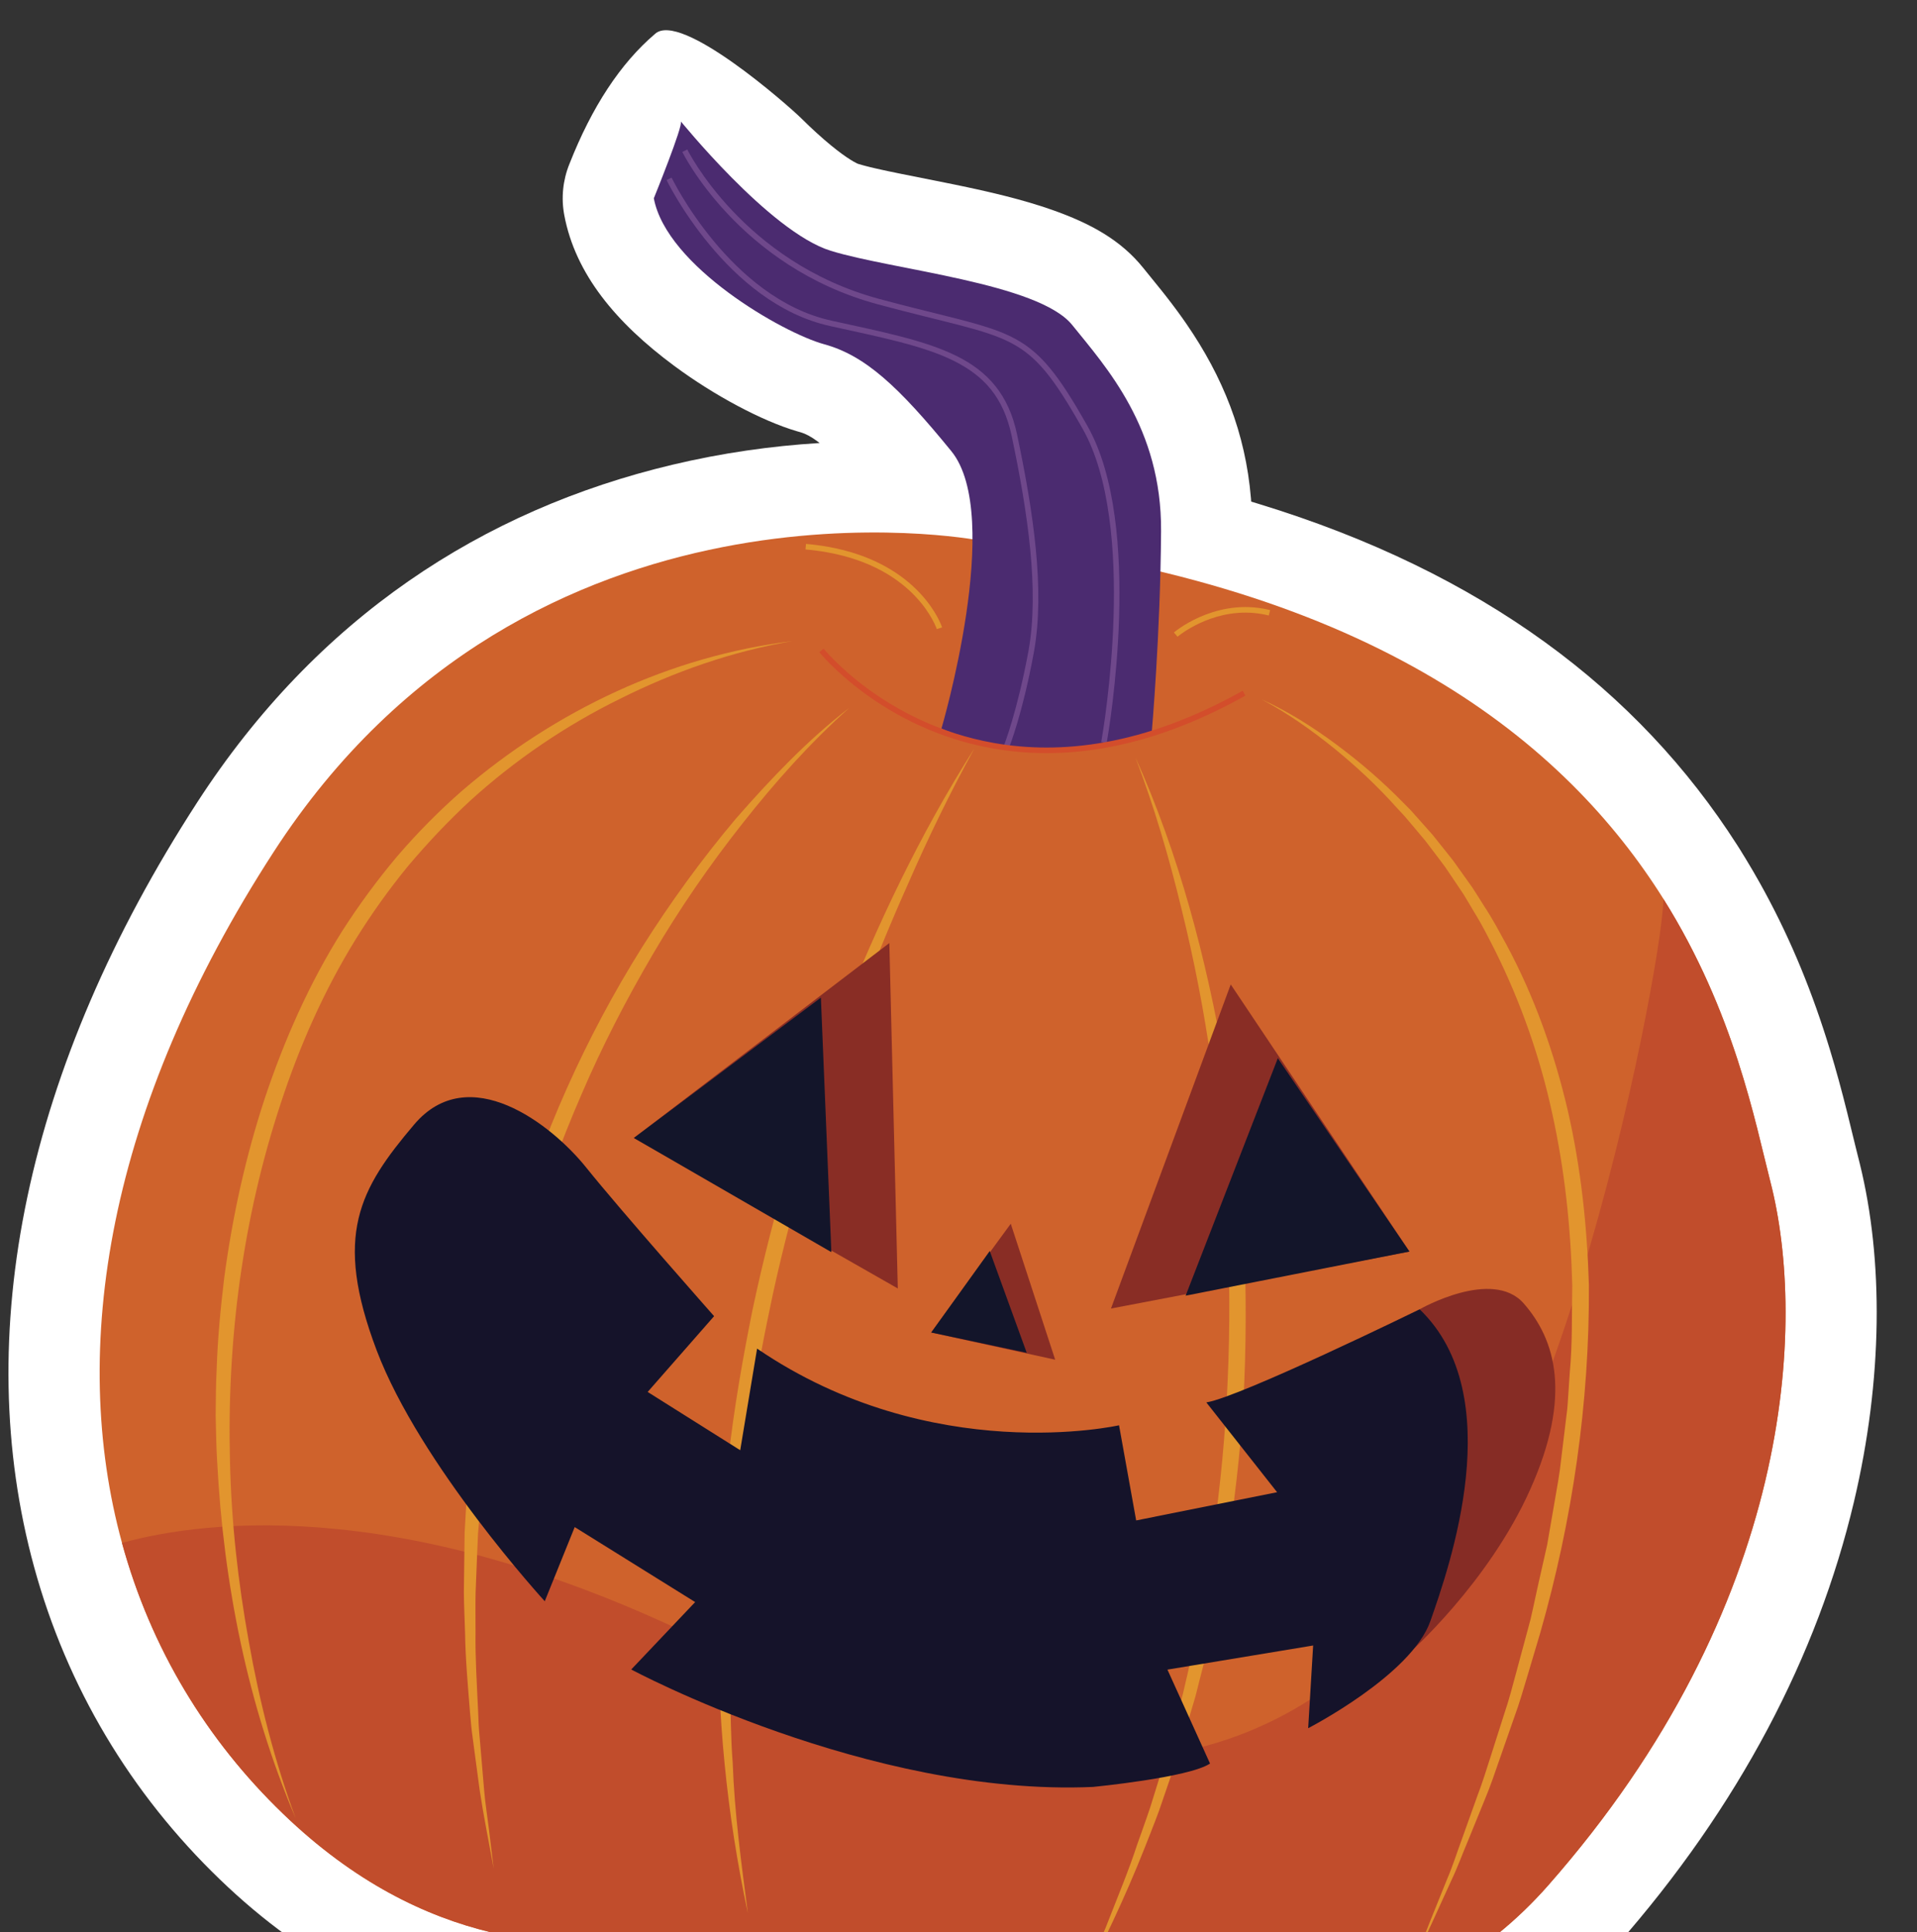 <?xml version="1.0" encoding="UTF-8"?>
<svg width="263px" height="265px" viewBox="0 0 263 265" version="1.1" xmlns="http://www.w3.org/2000/svg" xmlns:xlink="http://www.w3.org/1999/xlink">
    <rect x="0" y="0" width="263" height="265" fill="#333333" stroke="none"/>
    <title>decoration-24</title>
    <g id="decoration-24" stroke="none" stroke-width="1" fill="none" fill-rule="evenodd">
        <g id="Group" transform="translate(7, 13)">
            <g id="Halloween/Stuffs/Pumpkin" transform="translate(128.5, 138) rotate(10) translate(-128.5, -138) ">
                <path d="M58.133,1.812 C54.173,6.612 51.354,13.145 49.676,21.412 C49.173,23.757 49.355,26.197 50.201,28.442 C53.099,36.133 59.75,41.739 68.628,46.174 C74.752,49.234 81.82,51.531 86.757,52.086 L87.326,52.145 C88.022,52.227 88.816,52.474 89.806,52.972 L90.128,53.139 L90.098,53.146 C83.662,54.693 77.178,56.808 70.764,59.578 C46.158,70.206 26.364,88.706 14.607,116.475 C-2.337,156.481 -3.34,193.852 10.769,223.676 C18.06,239.096 29.197,251.966 43.313,261.458 C57.046,270.698 70.933,274.806 85.018,274.75 L85.605,274.745 C92.957,274.65 99.53,273.541 107.136,271.502 L108.432,271.148 L115.134,269.242 L115.762,269.075 L116.671,268.849 L117.117,268.747 L117.159,268.76 C117.458,268.845 117.764,268.931 118.077,269.016 L119.04,269.27 L120.047,269.521 C120.561,269.647 121.09,269.771 121.634,269.894 L122.742,270.137 L123.887,270.377 L125.068,270.612 L126.282,270.842 C126.487,270.88 126.694,270.918 126.901,270.955 L128.163,271.176 L129.455,271.392 C129.673,271.427 129.891,271.462 130.111,271.496 L131.444,271.701 C131.668,271.735 131.893,271.768 132.12,271.8 L133.489,271.993 L134.882,272.178 L136.295,272.354 L137.727,272.52 C138.448,272.6 139.175,272.677 139.908,272.75 L141.38,272.891 L142.865,273.02 C143.114,273.041 143.363,273.061 143.612,273.08 L145.114,273.192 C145.616,273.227 146.12,273.26 146.624,273.291 L148.142,273.377 C150.929,273.523 153.742,273.601 156.533,273.597 L157.843,273.589 C172.358,273.436 185.937,271.218 198.075,266.419 C213.067,260.493 225.222,250.849 233.561,237.169 C246.878,215.337 253.828,193.083 255.089,171.601 C256.108,154.242 253.293,138.061 247.852,125.756 L246.838,123.478 L244.928,119.142 C243.607,116.179 242.396,113.607 241.057,110.977 C237.443,103.879 233.379,97.363 228.431,91.151 L227.626,90.153 C226.814,89.158 225.982,88.178 225.131,87.211 L224.536,86.544 L224.514,86.517 C224.433,86.423 224.352,86.33 224.269,86.238 L223.695,85.609 C206.587,67.003 182.797,54.82 150.924,50.905 L149.833,50.774 L149.717,50.321 C147.432,41.642 143.03,34.592 136.858,28.316 C135.778,27.218 134.679,26.176 133.458,25.077 L132.639,24.348 L129.677,21.774 C126.029,18.585 121.582,17.025 115.916,16.097 C113.871,15.762 111.707,15.521 109.277,15.345 L108.04,15.262 L106.755,15.189 L105.417,15.126 L104.024,15.07 L102.376,15.017 L99.701,14.95 L94.789,14.842 L92.917,14.787 L91.875,14.747 L90.973,14.704 L90.376,14.669 L89.668,14.616 L89.194,14.572 L88.629,14.508 L88.487,14.468 C88.347,14.429 88.184,14.376 87.999,14.309 L87.603,14.158 C86.763,13.822 85.745,13.323 84.6,12.679 C83.156,11.868 81.573,10.864 79.906,9.711 C77.912,8.331 61,-2 58.133,1.812 Z" id="Sticker" fill="#FFFFFF" fill-rule="nonzero"></path>
                <g id="Group" transform="translate(13.477, 13)">
                    <path d="M209.411,217.663 C182.78,261.347 113.921,245.958 105.871,243.363 C103.081,242.465 98.081,244.327 91.301,246.19 C78.491,249.713 59.331,253.237 36.811,238.085 C24.701,229.942 14.99,218.864 8.591,205.331 C-3.209,180.388 -3.76,147.072 12.641,108.348 C37.931,48.612 100.391,49.491 100.391,49.491 C155.221,46.034 184.761,63.093 201.521,81.623 L201.521,81.63 C213.821,95.243 219.241,109.65 222.711,117.295 C230.921,135.359 236.061,173.971 209.411,217.663" id="Fill-303" fill="#CF622C"></path>
                    <path d="M209.411,217.663 C182.78,261.347 113.921,245.958 105.871,243.363 C103.081,242.465 98.081,244.327 91.301,246.19 C78.491,249.713 59.331,253.237 36.811,238.085 C24.701,229.942 14.99,218.864 8.591,205.331 C19.431,200.189 46.841,191.658 92.711,205.714 C153.861,224.451 175.641,201.334 188.791,176.52 C194.061,166.571 197.351,150.773 199.331,134.85 C202.301,111.046 202.301,86.972 201.541,81.814 L201.521,81.63 C213.821,95.243 219.241,109.65 222.711,117.295 C230.921,135.359 236.061,173.971 209.411,217.663" id="Fill-304" fill="#C14D2C"></path>
                    <path d="M178.351,142.862 C178.351,142.862 187.201,135.489 192.291,139.603 C197.391,143.717 201.031,150.819 197.591,164.535 C194.16,178.251 185.051,189.643 185.051,189.643 L178.351,142.862" id="Fill-305" fill="#862C25"></path>
                    <path d="M126.821,75.107 C135.011,87.155 141.151,100.523 146.11,114.238 C148.601,121.101 150.641,128.124 152.391,135.216 C154.091,142.324 155.401,149.522 156.381,156.763 C157.371,164.008 157.831,171.314 158.041,178.617 L158.091,184.097 C158.081,185.923 157.991,187.749 157.951,189.576 C157.921,193.231 157.521,196.867 157.28,200.509 L156.351,208.668 L155.941,211.373 L155.091,216.779 C154.771,218.574 154.391,220.36 154.031,222.147 C152.571,229.289 150.621,236.319 148.401,243.242 L149.671,237.938 C150.101,236.171 150.581,234.423 150.911,232.634 C151.621,229.072 152.421,225.534 152.931,221.94 C153.221,220.148 153.551,218.367 153.811,216.575 L154.501,211.182 L154.831,208.487 L155.071,205.78 L155.531,200.369 C156.401,185.92 156.041,171.4 154.111,157.062 C153.181,149.891 151.89,142.767 150.291,135.713 C148.671,128.659 146.671,121.697 144.441,114.807 C142.191,107.927 139.611,101.144 136.671,94.517 C133.771,87.868 130.55,81.349 126.821,75.107" id="Fill-306" fill="#E2952E"></path>
                    <path d="M104.841,77.701 C102.61,84.252 100.711,90.9 99.091,97.613 C97.411,104.31 95.971,111.062 94.801,117.859 C93.651,124.658 92.64,131.481 91.941,138.336 C91.241,145.188 90.691,152.06 90.521,158.945 C90.081,172.707 90.721,186.506 92.571,200.16 L92.901,202.722 L93.321,205.271 L94.171,210.37 C94.89,213.74 95.471,217.146 96.341,220.484 C97.781,227.24 99.891,233.821 101.971,240.424 C96.761,227.602 92.99,214.144 90.831,200.419 L90.021,195.273 L89.411,190.096 C89.181,188.373 89.061,186.639 88.911,184.909 C88.781,183.176 88.581,181.447 88.521,179.712 C88.081,172.773 88.061,165.816 88.231,158.872 C88.711,144.984 90.311,131.137 93.071,117.533 C95.871,103.948 99.53,90.502 104.841,77.701" id="Fill-307" fill="#E2952E"></path>
                    <path d="M86.971,75.199 C82.481,80.899 78.661,87.08 75.251,93.444 C71.821,99.809 68.821,106.392 66.301,113.149 C63.791,119.91 61.631,126.801 59.99,133.815 C58.311,140.82 57.031,147.925 56.321,155.094 C55.561,162.253 55.131,169.462 55.311,176.669 L55.321,179.372 L55.451,182.071 L55.721,187.474 L56.231,192.859 L56.471,195.556 L56.821,198.239 L57.551,203.606 C57.821,205.39 58.171,207.161 58.481,208.941 C59.061,212.513 59.921,216.022 60.711,219.552 C60.911,220.434 61.081,221.325 61.311,222.199 L62.011,224.822 L63.401,230.072 C63.861,231.824 64.461,233.534 64.991,235.268 L66.571,240.474 C65.311,237.077 63.981,233.692 62.821,230.251 L61.171,225.057 L60.351,222.458 C60.081,221.591 59.871,220.705 59.621,219.829 C58.711,216.311 57.751,212.799 57.071,209.222 C56.701,207.439 56.291,205.664 55.961,203.873 L54.641,195.784 L54.321,193.069 L53.721,187.633 L53.361,182.176 L53.201,179.444 L53.141,176.709 C52.901,169.413 53.311,162.106 54.041,154.846 C55.601,140.327 59.181,126.023 64.661,112.509 C67.421,105.758 70.621,99.195 74.271,92.896 C78.041,86.676 82.071,80.575 86.971,75.199" id="Fill-308" fill="#E2952E"></path>
                    <path d="M99.911,75.816 C99.911,75.816 103.331,45.593 94.631,38.094 C85.941,30.595 80.701,27.225 74.891,26.687 C69.091,26.149 51.771,19.924 48.421,11.034 C48.421,11.034 50.691,0.453 50.24,0.011 C49.791,-0.431 64.791,12.806 73.581,13.91 C82.36,15.014 102.421,13.331 107.971,18.183 C113.521,23.037 122.511,29.938 124.881,43.894 C127.251,57.85 128.421,71.373 128.421,71.373 C128.421,71.373 115.561,79.529 99.911,75.816" id="Fill-309" fill="#4B2B70"></path>
                    <path d="M49.711,8.267 C49.721,8.283 52.451,12.069 57.011,15.941 C61.561,19.81 67.941,23.78 75.291,24.09 C82.511,24.39 88.331,24.526 92.801,25.836 C97.271,27.156 100.391,29.571 102.421,34.587 C106.49,44.693 109.821,54.795 109.821,63.125 L109.821,63.374 L110.201,63.372 L109.821,63.369 C109.781,67.593 109.521,70.891 109.261,73.131 C109.14,74.25 109.011,75.105 108.921,75.679 C108.871,75.966 108.831,76.182 108.811,76.327 C108.781,76.471 108.761,76.54 108.761,76.54 L109.511,76.696 C109.521,76.675 110.521,71.881 110.581,63.375 L110.581,63.125 C110.581,54.597 107.211,44.441 103.131,34.301 C101.051,29.096 97.651,26.445 93.021,25.103 C88.391,23.752 82.541,23.63 75.321,23.327 C68.24,23.035 61.981,19.173 57.501,15.359 C55.261,13.454 53.461,11.566 52.231,10.155 C51.61,9.45 51.141,8.864 50.821,8.456 C50.661,8.252 50.531,8.092 50.45,7.983 C50.371,7.875 50.331,7.82 50.331,7.82 L49.711,8.267" id="Fill-310" fill="#6F488B"></path>
                    <path d="M51.161,4.09 C51.191,4.126 61.501,18.25 81.181,20.016 C90.95,20.885 96.121,20.808 100.031,22.027 C101.99,22.635 103.641,23.556 105.471,25.103 C107.291,26.65 109.271,28.828 111.821,31.92 C116.711,37.818 119.24,47.875 120.511,56.649 C121.781,65.424 121.821,72.918 121.821,73.737 L121.821,73.82 L122.581,73.806 L122.581,73.737 C122.581,72.895 122.541,65.372 121.261,56.539 C119.971,47.705 117.471,37.562 112.411,31.433 C109.851,28.329 107.851,26.121 105.961,24.521 C103.14,22.117 100.561,21.107 96.921,20.566 C93.281,20.02 88.55,19.908 81.251,19.255 C71.591,18.391 64.221,14.485 59.261,10.791 C56.78,8.944 54.911,7.151 53.651,5.822 C53.03,5.158 52.561,4.609 52.241,4.228 C52.091,4.038 51.971,3.889 51.891,3.789 C51.811,3.689 51.781,3.64 51.781,3.64 L51.161,4.09" id="Fill-311" fill="#6F488B"></path>
                    <path d="M81.591,68.398 C81.621,68.426 91.7,77.265 107.351,77.27 C116.671,77.273 127.961,74.117 140.191,64.12 L139.711,63.528 C127.591,73.427 116.501,76.504 107.351,76.506 C99.681,76.506 93.351,74.332 88.951,72.157 C86.751,71.07 85.031,69.983 83.871,69.169 C83.281,68.762 82.841,68.424 82.541,68.188 C82.391,68.07 82.28,67.978 82.201,67.916 L82.091,67.824 L81.591,68.398" id="Fill-312" fill="#D34D2B"></path>
                    <polyline id="Fill-313" fill="#892D25" points="97.981 106.024 68.101 138.439 107.351 152.48 97.981 106.024"></polyline>
                    <polyline id="Fill-314" fill="#13152A" points="90.031 115.025 97.511 149.156 68.101 138.439 90.031 115.025"></polyline>
                    <polyline id="Fill-315" fill="#892D25" points="145.091 103.48 175.601 135.304 136.631 150.112 145.091 103.48"></polyline>
                    <polyline id="Fill-316" fill="#13152A" points="153.211 112.324 146.411 146.596 175.601 135.304 153.211 112.324"></polyline>
                    <polyline id="Fill-317" fill="#892D25" points="112.911 157.631 121.071 141.044 130.311 158.353 112.911 157.631"></polyline>
                    <polyline id="Fill-318" fill="#13152A" points="118.881 145.229 126.301 158.095 112.911 157.631 118.881 145.229"></polyline>
                    <path d="M89.771,163.955 L89.911,178.082 L76.021,172.417 L83.191,160.599 C83.191,160.599 68.051,148.553 62.351,143.551 C56.651,138.552 43.951,131.835 38.101,141.856 C32.251,151.877 29.791,158.744 38.401,173.232 C47.021,187.722 67.101,203.14 67.101,203.14 L69.381,192.41 L87.441,199.67 L80.411,210.298 C80.411,210.298 115.471,221.851 145.591,215.163 C145.591,215.163 158.351,211.617 160.851,209.213 L152.86,197.542 L171.971,190.812 L173.271,202.101 C173.271,202.101 185.971,192.458 187.231,184.714 C188.501,176.967 192.571,152.389 178.351,142.862 C178.351,142.862 156.2,158.991 151.751,160.522 L163.451,170.967 L145.081,178.136 L140.501,165.69 C140.501,165.69 116.211,175.89 89.771,163.955" id="Fill-319" fill="#15132A"></path>
                    <path d="M97.591,62.13 C97.571,62.095 96.491,60.056 93.771,58.018 C91.051,55.981 86.701,53.956 80.191,53.958 C79.251,53.958 78.251,54.001 77.211,54.093 L77.281,54.854 C78.301,54.764 79.271,54.722 80.191,54.722 C86.541,54.724 90.711,56.683 93.311,58.63 C94.611,59.604 95.511,60.576 96.091,61.301 C96.381,61.664 96.591,61.965 96.721,62.173 C96.791,62.277 96.841,62.358 96.871,62.411 L96.901,62.471 L96.911,62.487 L97.591,62.13" id="Fill-320" fill="#E2952E"></path>
                    <path d="M77.671,67.556 C69.791,70.357 62.45,74.5 55.781,79.44 C49.071,84.35 43.071,90.185 38.001,96.728 C35.491,100.022 33.221,103.483 31.14,107.054 C29.11,110.657 27.331,114.391 25.791,118.224 C22.731,125.907 20.741,133.979 19.571,142.183 C17.171,158.598 17.921,175.411 21.231,191.696 C22.851,199.852 25.201,207.864 28.091,215.678 C30.95,223.502 34.391,231.139 38.601,238.368 C29.461,224.322 23.281,208.432 19.511,192.066 C19.011,190.022 18.641,187.954 18.211,185.891 C17.881,183.814 17.501,181.743 17.251,179.653 C16.651,175.487 16.321,171.283 16.091,167.079 C15.74,158.663 16.091,150.203 17.3,141.855 C18.541,133.523 20.581,125.244 23.78,117.413 C25.411,113.507 27.291,109.709 29.411,106.051 C31.561,102.413 33.971,98.93 36.621,95.638 C47.291,82.578 61.631,72.428 77.671,67.556" id="Fill-321" fill="#E2952E"></path>
                    <path d="M142.481,64.244 C146.361,65.236 150.101,66.775 153.691,68.576 C157.28,70.374 160.751,72.44 164.03,74.791 L165.261,75.662 L166.451,76.598 L168.821,78.479 L171.091,80.477 L172.221,81.482 L175.461,84.668 C176.151,85.401 176.821,86.16 177.501,86.905 C178.901,88.371 180.131,89.967 181.401,91.545 C186.411,97.897 190.431,105 193.611,112.432 C196.771,119.882 199.011,127.681 200.651,135.586 C203.541,151.474 204.021,167.737 202.351,183.721 L201.66,189.707 C201.421,191.702 201.221,193.699 200.86,195.675 L199.891,201.619 C199.571,203.598 199.28,205.581 198.831,207.539 L197.561,213.419 C197.11,215.372 196.771,217.349 196.231,219.283 C195.241,223.165 194.221,227.039 193.191,230.906 C193.981,226.978 194.801,223.06 195.641,219.152 C196.101,217.204 196.351,215.215 196.711,213.25 L197.721,207.34 C198.101,205.379 198.351,203.397 198.621,201.417 L199.421,195.483 C199.731,193.509 199.881,191.518 200.061,189.53 L200.591,183.572 L200.721,182.083 L200.791,180.589 L200.91,177.603 L201.191,171.633 L201.171,165.661 C201.161,163.67 201.191,161.679 201.041,159.695 L200.721,153.739 C200.691,152.743 200.57,151.757 200.461,150.768 L200.141,147.805 C199.82,143.84 199.021,139.945 198.411,136.023 C196.831,128.247 194.641,120.596 191.611,113.273 C188.621,105.936 184.711,98.984 180.001,92.609 C178.811,91.032 177.631,89.432 176.301,87.958 C175.651,87.211 175.021,86.447 174.351,85.708 L172.291,83.569 L171.251,82.497 L170.171,81.48 L167.981,79.454 L165.701,77.541 L164.551,76.589 L163.36,75.69 C160.241,73.233 156.891,71.045 153.411,69.111 C149.921,67.191 146.291,65.47 142.481,64.244" id="Fill-322" fill="#E2952E"></path>
                    <path d="M129.621,57.776 L129.661,57.725 C129.901,57.458 131.041,56.195 132.911,55.007 C134.791,53.818 137.371,52.706 140.511,52.706 C140.811,52.706 141.131,52.717 141.441,52.739 L141.501,51.977 C141.161,51.953 140.831,51.942 140.511,51.942 C136.971,51.942 134.101,53.281 132.121,54.612 C130.14,55.943 129.05,57.271 129.031,57.29 L129.621,57.776" id="Fill-323" fill="#E2952E"></path>
                </g>
            </g>
        </g>
    </g>
</svg>